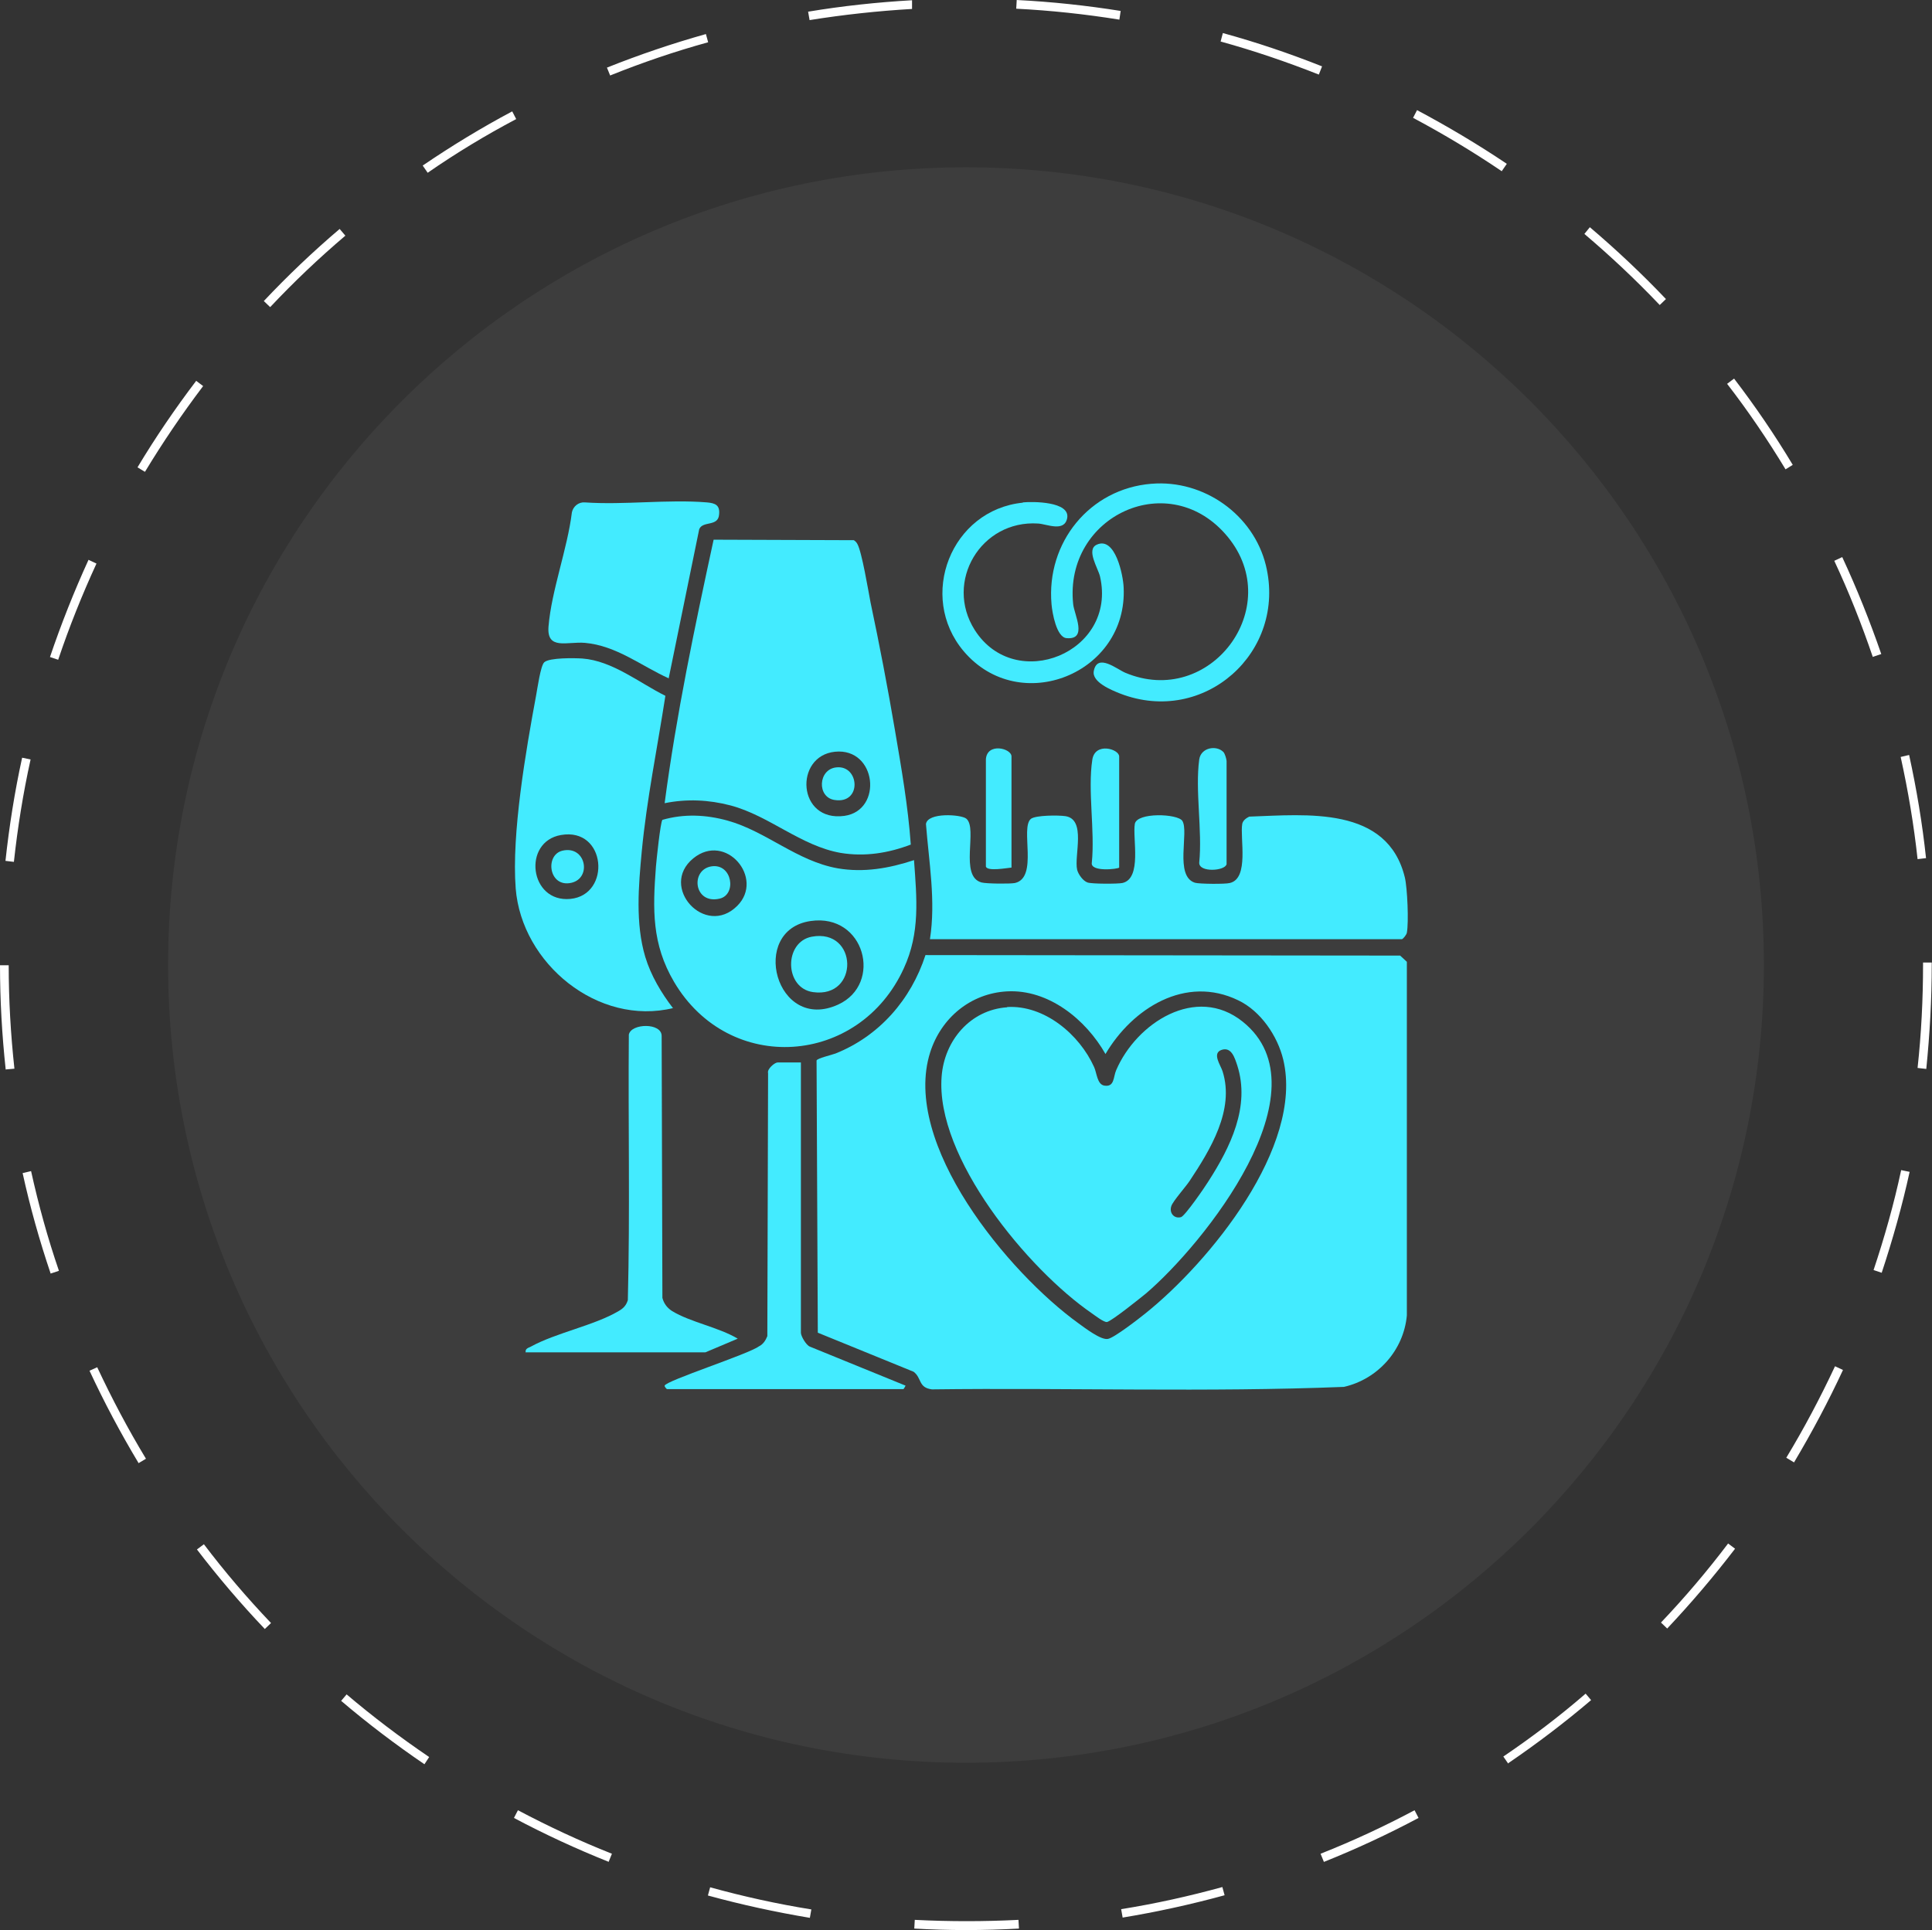 <svg xmlns="http://www.w3.org/2000/svg" id="Layer_2" data-name="Layer 2" viewBox="0 0 77.7 77.65"><rect x="0" y="0" width="77.7" height="77.65" fill="#333333" stroke="none"/><defs><style>      .cls-1 {        opacity: .05;      }      .cls-2 {        fill: #fff;      }      .cls-3 {        fill: #43ebff;      }    </style></defs><g id="Layer_1-2" data-name="Layer 1"><g id="Group_128" data-name="Group 128" class="cls-1"><path id="Path_275" data-name="Path 275" class="cls-2" d="M70.94,38.82c0,17.72-14.37,32.09-32.09,32.09S6.76,56.55,6.76,38.82c0-17.72,14.37-32.09,32.09-32.09h0c17.72,0,32.09,14.37,32.09,32.09"></path></g><g id="Group_131" data-name="Group 131"><path id="Path_276" data-name="Path 276" class="cls-2" d="M38.85,77.64c-.7,0-1.4-.02-2.08-.06l.02-.35c1.39.07,2.78.07,4.17,0l.02.35c-.7.04-1.42.06-2.12.06M32.58,77.15c-1.38-.23-2.76-.53-4.11-.9l.09-.33c1.34.37,2.7.67,4.07.89l-.06.34ZM45.15,77.14l-.06-.34c1.37-.22,2.73-.52,4.07-.89l.09.33c-1.35.37-2.72.67-4.11.9M24.49,74.9c-1.3-.52-2.58-1.11-3.82-1.77l.16-.31c1.23.65,2.49,1.24,3.78,1.75l-.13.32ZM53.24,74.89l-.13-.32c1.29-.51,2.56-1.1,3.78-1.75l.16.31c-1.24.66-2.51,1.25-3.81,1.77M17.07,70.97c-1.16-.79-2.28-1.64-3.35-2.55l.22-.26c1.06.9,2.17,1.74,3.32,2.52l-.19.29ZM60.66,70.95l-.2-.29c1.15-.78,2.26-1.62,3.31-2.53l.22.26c-1.07.91-2.19,1.76-3.35,2.55M10.65,65.53c-.97-1.02-1.88-2.09-2.73-3.2l.28-.21c.84,1.11,1.74,2.16,2.7,3.17l-.25.24ZM67.05,65.51l-.25-.24c.96-1.01,1.86-2.07,2.7-3.18l.28.21c-.85,1.11-1.76,2.18-2.72,3.2M5.57,58.85c-.72-1.2-1.38-2.44-1.97-3.71l.31-.14c.59,1.26,1.24,2.49,1.96,3.68l-.3.18ZM72.14,58.82l-.3-.18c.72-1.19,1.37-2.42,1.96-3.68l.32.15c-.59,1.27-1.25,2.51-1.97,3.72M2.04,51.24c-.45-1.33-.83-2.68-1.13-4.05l.34-.08c.3,1.36.67,2.7,1.12,4.01l-.33.11ZM75.68,51.2l-.33-.11c.44-1.32.82-2.66,1.11-4.02l.34.07c-.3,1.37-.68,2.72-1.12,4.05M.23,43.03c-.15-1.39-.23-2.8-.23-4.2h.35c0,1.39.08,2.78.23,4.16l-.34.03ZM77.47,43l-.35-.04c.15-1.38.22-2.77.22-4.16v-.08h.35v.08c0,1.4-.08,2.81-.22,4.2M.56,34.67l-.34-.04c.15-1.39.37-2.78.67-4.15l.34.07c-.3,1.36-.52,2.73-.67,4.11M77.12,34.56c-.15-1.38-.38-2.75-.68-4.11l.34-.08c.3,1.37.53,2.75.68,4.15l-.34.04ZM2.34,26.54l-.33-.11c.45-1.33.97-2.64,1.55-3.91l.32.15c-.58,1.26-1.1,2.56-1.54,3.87M75.32,26.43c-.45-1.32-.96-2.61-1.55-3.87l.32-.15c.59,1.27,1.11,2.57,1.57,3.9l-.33.11ZM5.83,18.98l-.3-.18c.72-1.2,1.51-2.36,2.36-3.48l.28.21c-.84,1.11-1.62,2.26-2.34,3.45M71.81,18.88c-.72-1.19-1.5-2.34-2.35-3.44l.28-.21c.85,1.11,1.64,2.27,2.36,3.47l-.29.18ZM10.86,12.35l-.25-.24c.96-1.02,1.98-1.99,3.05-2.9l.23.27c-1.06.9-2.07,1.86-3.02,2.87M66.75,12.27c-.96-1.01-1.97-1.96-3.03-2.86l.22-.27c1.07.91,2.09,1.87,3.06,2.89l-.25.24ZM17.2,6.95l-.2-.29c1.16-.79,2.36-1.52,3.6-2.18l.16.31c-1.23.65-2.42,1.37-3.56,2.16M60.4,6.89c-1.15-.78-2.35-1.5-3.57-2.15l.16-.31c1.24.66,2.45,1.38,3.61,2.16l-.2.29ZM24.54,3.04l-.13-.32c1.3-.52,2.63-.97,3.98-1.35l.09.33c-1.34.37-2.66.82-3.95,1.34M53.04,3c-1.29-.51-2.61-.96-3.95-1.33l.09-.34c1.35.37,2.68.82,3.99,1.34l-.13.33ZM32.56.81l-.06-.34c1.38-.23,2.78-.38,4.18-.46v.35c-1.37.08-2.76.23-4.13.45M45.02.79c-1.37-.22-2.76-.37-4.15-.44l.02-.35c1.4.07,2.8.22,4.18.44l-.05.34Z"></path></g><g><path class="cls-3" d="M37.23,38.42l19.08.02.27.25v14.23c-.13,1.4-1.17,2.56-2.53,2.87-5.5.22-11.05.03-16.57.1-.56-.07-.4-.46-.74-.71l-3.85-1.57-.05-10.95c.03-.09.6-.22.76-.28,1.76-.7,3.04-2.17,3.62-3.96ZM40.5,39.88c-1.47.08-2.65,1.07-3.09,2.45-1.17,3.69,3.16,8.88,5.96,10.9.25.18.91.69,1.19.63.26-.05,1.25-.82,1.51-1.03,2.57-2.06,6.37-6.7,5.54-10.2-.23-.96-.91-1.96-1.81-2.39-2.12-1.03-4.26.32-5.34,2.16-.79-1.39-2.29-2.61-3.96-2.52Z"></path><path class="cls-3" d="M36.64,33.97c-.91.35-1.86.5-2.83.34-1.6-.28-2.88-1.5-4.43-1.91-.88-.23-1.76-.27-2.65-.09.47-3.57,1.21-7.09,1.97-10.6l5.64.02c.06.04.11.09.14.15.18.31.44,1.88.53,2.35.36,1.7.69,3.42.98,5.13.26,1.53.53,3.07.64,4.62ZM33.58,30.24c-1.65.17-1.52,2.84.38,2.58,1.56-.22,1.3-2.75-.38-2.58Z"></path><path class="cls-3" d="M37.4,37.78c.24-1.54-.04-3.09-.16-4.63.06-.48,1.41-.39,1.62-.22.48.39-.3,2.33.62,2.57.2.05,1.14.06,1.34.02.95-.22.2-2.22.64-2.58.19-.15,1.11-.15,1.38-.11.86.12.35,1.59.48,2.16.05.19.24.45.42.51.17.06,1.21.06,1.4.02.8-.18.4-1.81.5-2.38.09-.47,1.72-.41,1.91-.12.28.44-.33,2.23.51,2.49.17.05,1.22.06,1.4.01.79-.18.4-1.82.5-2.38.03-.14.16-.23.28-.29,2.31-.08,5.56-.44,6.26,2.45.1.42.16,1.8.08,2.22-.01.08-.16.26-.2.26h-19Z"></path><path class="cls-3" d="M27.08,40.55c-3.03.74-6.1-1.79-6.34-4.81-.17-2.2.41-5.55.82-7.76.05-.26.18-1.21.33-1.34.21-.19,1.22-.17,1.53-.15,1.21.09,2.29.98,3.34,1.5-.32,2.08-.75,4.16-.95,6.26-.13,1.38-.26,2.9.14,4.24.23.76.65,1.46,1.12,2.07ZM22.56,33.59c-1.56.27-1.27,2.73.38,2.57s1.45-2.89-.38-2.57Z"></path><path class="cls-3" d="M36.76,34.61c.11,1.53.25,2.91-.41,4.34-1.79,3.93-7.02,4.31-9.24.55-.9-1.53-.86-2.92-.73-4.64.02-.25.18-1.79.26-1.88.87-.25,1.75-.21,2.62.03,1.55.43,2.79,1.63,4.43,1.92,1.05.18,2.07,0,3.07-.33ZM29.65,36.44c1.11-1.11-.46-2.98-1.77-1.91-1.39,1.14.48,3.2,1.77,1.91ZM32.6,37.05c-2.49.36-1.4,4.51,1.11,3.36,1.81-.83,1.07-3.68-1.11-3.36Z"></path><path class="cls-3" d="M26.9,27.29c-1.11-.5-2.11-1.32-3.38-1.43-.71-.06-1.54.31-1.46-.66.12-1.45.76-3.12.94-4.59.05-.24.27-.42.52-.4,1.59.11,3.34-.13,4.91,0,.34.03.53.11.49.49-.04.5-.66.24-.8.59l-1.23,6.01Z"></path><path class="cls-3" d="M32.21,42.74v10.87c0,.14.21.5.36.56l3.85,1.57s-.07.14-.09.14h-9.51s-.1-.09-.09-.14c.05-.2,3.38-1.27,3.79-1.58.17-.08.27-.24.34-.41l.03-10.58c-.05-.17.27-.43.38-.43h.95Z"></path><path class="cls-3" d="M21.14,54.39c-.02-.14.11-.17.21-.22,1.02-.56,2.55-.85,3.53-1.43.19-.11.3-.22.37-.44.09-3.55.01-7.12.04-10.68.09-.46,1.33-.49,1.32.06l.03,10.53c.06.23.19.4.39.53.74.45,1.87.65,2.64,1.11l-1.3.55h-7.24Z"></path><path class="cls-3" d="M46.32,19.46c2.09-.17,4.09,1.24,4.59,3.28.85,3.49-2.48,6.47-5.86,5.16-.35-.14-1.15-.46-1.06-.91.14-.73.93-.07,1.26.07,3.41,1.44,6.46-2.62,4.13-5.46s-6.59-.86-6.22,2.7c.04.42.6,1.45-.27,1.37-.4-.04-.57-1.01-.6-1.36-.22-2.48,1.53-4.65,4.02-4.85Z"></path><path class="cls-3" d="M41.13,20.21c.41-.04,1.91-.04,1.79.63-.11.58-.82.24-1.17.22-2.3-.15-3.78,2.34-2.55,4.28,1.63,2.57,5.74.91,5.04-2.15-.08-.34-.57-1.08-.13-1.28.74-.34,1.06,1.22,1.08,1.72.17,3.46-4.18,5.22-6.43,2.57-1.87-2.21-.51-5.69,2.38-5.98Z"></path><path class="cls-3" d="M45.01,34.9c-.04.06-1.17.19-1.1-.2.13-1.28-.17-2.9.02-4.14.11-.72,1.08-.43,1.08-.13v4.47Z"></path><path class="cls-3" d="M49.2,30.25c.06.06.12.26.13.36v4.15c-.05.28-1.12.35-1.1-.06.13-1.29-.17-2.9,0-4.15.07-.48.68-.58.96-.31Z"></path><path class="cls-3" d="M40.68,34.9c-.21.02-.97.16-1.03-.04v-4.32c.05-.68,1.03-.44,1.03-.11v4.47Z"></path><path class="cls-3" d="M40.5,40.51c1.5-.09,2.91,1.1,3.5,2.41.11.23.12.7.41.75.42.07.36-.35.48-.62.81-1.89,3.21-3.46,5.09-1.95,3.42,2.74-1.58,8.96-3.89,10.93-.22.18-1.39,1.12-1.57,1.15-.12.02-.48-.26-.61-.35-2.56-1.76-6.3-6.27-6.04-9.53.11-1.44,1.15-2.68,2.64-2.78ZM49.14,42.23c-.42.13-.04.63.03.87.49,1.55-.5,3.16-1.33,4.41-.16.24-.66.8-.73,1-.1.28.11.53.39.45.16-.05.96-1.21,1.1-1.44.88-1.37,1.69-3.01,1.16-4.66-.1-.3-.23-.75-.62-.63Z"></path><path class="cls-3" d="M33.63,30.87c.94-.11,1.05,1.49-.07,1.31-.71-.11-.66-1.23.07-1.31Z"></path><path class="cls-3" d="M22.62,34.22c.94-.22,1.19,1.09.37,1.29-.92.22-1.09-1.12-.37-1.29Z"></path><path class="cls-3" d="M32.65,37.68c1.86-.34,1.92,2.49.05,2.23-1.16-.16-1.18-2.02-.05-2.23Z"></path><path class="cls-3" d="M28.62,34.85c.83-.12,1.02,1.14.32,1.3-1.04.24-1.19-1.17-.32-1.3Z"></path></g></g></svg>